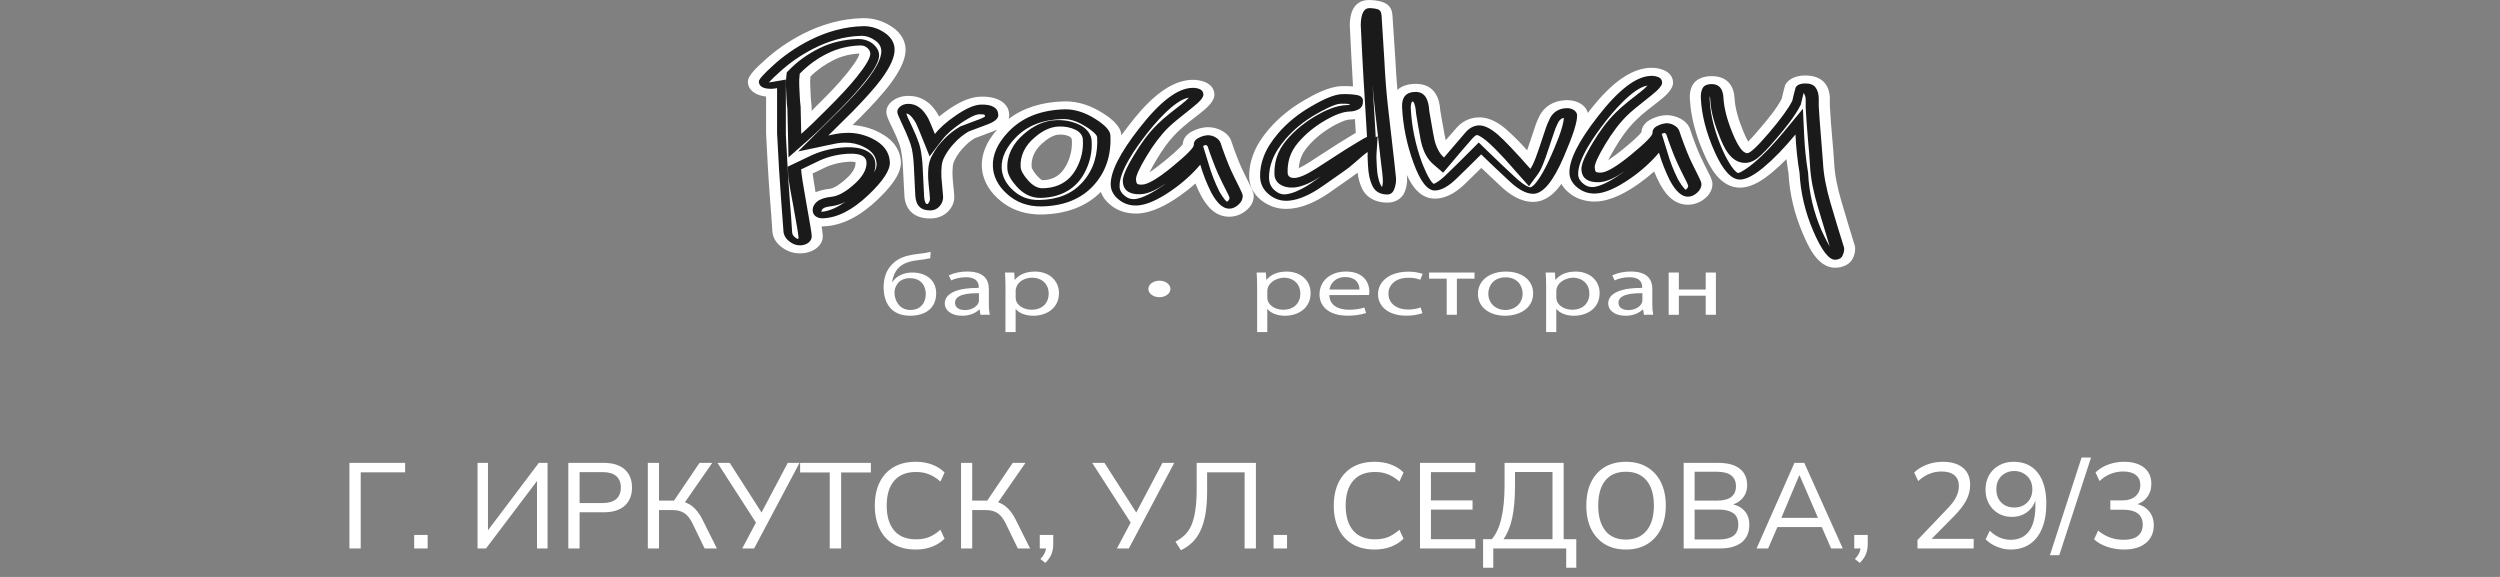 <svg width="351" height="81" viewBox="0 0 351 81" fill="none" xmlns="http://www.w3.org/2000/svg">
<rect x="0" y="0" width="351" height="81" fill="#808080" stroke="none"/>
<path d="M49.06 77V64.989H56.88V66.317H50.644V77H49.06ZM58.151 77V75.109H60.042V77H58.151ZM67.046 77V64.989H68.511V74.972H68.119L75.649 64.989H76.876V77H75.394V67.016H75.786L68.238 77H67.046ZM79.79 77V64.989H84.765C86.049 64.989 87.031 65.295 87.713 65.909C88.394 66.522 88.735 67.368 88.735 68.447C88.735 69.526 88.394 70.378 87.713 71.003C87.031 71.616 86.049 71.923 84.765 71.923H81.375V77H79.79ZM81.375 70.628H84.612C85.452 70.628 86.088 70.441 86.52 70.066C86.952 69.68 87.168 69.14 87.168 68.447C87.168 67.754 86.952 67.221 86.52 66.846C86.088 66.471 85.452 66.284 84.612 66.284H81.375V70.628ZM90.954 77V64.989H92.522V70.287H94.873L94.447 70.56L98.212 64.989H100.001L95.946 70.832L95.367 70.355C96.094 70.435 96.707 70.679 97.207 71.088C97.718 71.497 98.167 72.07 98.553 72.809L100.649 77H98.928L97.224 73.49C96.895 72.809 96.514 72.326 96.083 72.042C95.651 71.758 95.112 71.616 94.464 71.616H92.522V77H90.954ZM104.211 77L106.289 73.081L106.323 73.661L100.735 64.989H102.456L107.107 72.247H106.766L110.6 64.989H112.252L105.88 77H104.211ZM116.495 77V66.335H112.338V64.989H122.271V66.335H118.096V77H116.495ZM128.564 77.153C127.36 77.153 126.327 76.903 125.464 76.404C124.612 75.904 123.959 75.194 123.504 74.274C123.05 73.343 122.823 72.247 122.823 70.986C122.823 69.725 123.05 68.635 123.504 67.715C123.959 66.795 124.612 66.085 125.464 65.585C126.327 65.085 127.36 64.835 128.564 64.835C129.428 64.835 130.194 64.966 130.864 65.227C131.535 65.477 132.119 65.846 132.619 66.335L132.04 67.612C131.495 67.135 130.955 66.795 130.421 66.59C129.899 66.374 129.291 66.266 128.598 66.266C127.269 66.266 126.253 66.675 125.549 67.493C124.844 68.311 124.492 69.475 124.492 70.986C124.492 72.496 124.844 73.666 125.549 74.496C126.253 75.313 127.269 75.722 128.598 75.722C129.291 75.722 129.899 75.62 130.421 75.415C130.955 75.2 131.495 74.853 132.04 74.376L132.619 75.637C132.119 76.125 131.529 76.5 130.847 76.761C130.177 77.023 129.416 77.153 128.564 77.153ZM134.929 77V64.989H136.496V70.287H138.848L138.422 70.56L142.187 64.989H143.976L139.921 70.832L139.342 70.355C140.069 70.435 140.682 70.679 141.182 71.088C141.693 71.497 142.142 72.07 142.528 72.809L144.623 77H142.903L141.199 73.49C140.869 72.809 140.489 72.326 140.057 72.042C139.626 71.758 139.086 71.616 138.439 71.616H136.496V77H134.929ZM146.767 79.028L146.069 78.482C146.387 78.153 146.602 77.841 146.716 77.545C146.83 77.261 146.886 76.966 146.886 76.659L147.227 77H145.983V75.109H147.875V76.421C147.875 76.909 147.795 77.358 147.636 77.767C147.477 78.187 147.187 78.607 146.767 79.028ZM156.82 77L158.899 73.081L158.933 73.661L153.345 64.989H155.066L159.717 72.247H159.376L163.209 64.989H164.862L158.49 77H156.82ZM165.799 77.256L165.033 76.046C165.51 75.796 165.936 75.495 166.311 75.143C166.685 74.791 166.998 74.342 167.248 73.797C167.497 73.252 167.685 72.559 167.81 71.718C167.946 70.878 168.014 69.844 168.014 68.618V64.989H176.329V77H174.744V66.317H169.479V69.009C169.479 70.225 169.4 71.287 169.241 72.195C169.082 73.104 168.843 73.888 168.525 74.547C168.219 75.194 167.833 75.739 167.367 76.182C166.912 76.614 166.39 76.972 165.799 77.256ZM178.81 77V75.109H180.702V77H178.81ZM193.004 77.153C191.8 77.153 190.766 76.903 189.903 76.404C189.051 75.904 188.398 75.194 187.944 74.274C187.489 73.343 187.262 72.247 187.262 70.986C187.262 69.725 187.489 68.635 187.944 67.715C188.398 66.795 189.051 66.085 189.903 65.585C190.766 65.085 191.8 64.835 193.004 64.835C193.867 64.835 194.634 64.966 195.304 65.227C195.974 65.477 196.559 65.846 197.059 66.335L196.479 67.612C195.934 67.135 195.395 66.795 194.861 66.59C194.338 66.374 193.731 66.266 193.038 66.266C191.709 66.266 190.692 66.675 189.988 67.493C189.284 68.311 188.932 69.475 188.932 70.986C188.932 72.496 189.284 73.666 189.988 74.496C190.692 75.313 191.709 75.722 193.038 75.722C193.731 75.722 194.338 75.62 194.861 75.415C195.395 75.2 195.934 74.853 196.479 74.376L197.059 75.637C196.559 76.125 195.968 76.5 195.287 76.761C194.617 77.023 193.856 77.153 193.004 77.153ZM199.368 77V64.989H207.138V66.284H200.902V70.253H206.746V71.548H200.902V75.705H207.138V77H199.368ZM208.225 79.709V75.705H209.452C210.065 74.978 210.514 73.99 210.798 72.741C211.093 71.491 211.241 69.941 211.241 68.089V64.989H219.538V75.705H221.31V79.709H219.896V77H209.656V79.709H208.225ZM211.088 75.705H217.971V66.266H212.706V68.209C212.706 70.015 212.575 71.52 212.314 72.724C212.053 73.916 211.644 74.91 211.088 75.705ZM222.718 70.986C222.718 69.725 222.939 68.635 223.382 67.715C223.825 66.795 224.461 66.085 225.291 65.585C226.131 65.085 227.131 64.835 228.289 64.835C229.436 64.835 230.425 65.085 231.254 65.585C232.094 66.085 232.742 66.795 233.196 67.715C233.65 68.635 233.878 69.719 233.878 70.969C233.878 72.23 233.65 73.326 233.196 74.257C232.742 75.177 232.094 75.893 231.254 76.404C230.425 76.903 229.436 77.153 228.289 77.153C227.131 77.153 226.137 76.903 225.308 76.404C224.479 75.893 223.837 75.177 223.382 74.257C222.939 73.326 222.718 72.235 222.718 70.986ZM224.388 70.986C224.388 72.485 224.717 73.655 225.376 74.496C226.035 75.336 227.006 75.756 228.289 75.756C229.527 75.756 230.487 75.342 231.169 74.513C231.861 73.672 232.208 72.496 232.208 70.986C232.208 69.475 231.867 68.305 231.186 67.476C230.504 66.647 229.539 66.232 228.289 66.232C227.006 66.232 226.035 66.647 225.376 67.476C224.717 68.305 224.388 69.475 224.388 70.986ZM236.388 77V64.989H241.278C242.573 64.989 243.567 65.261 244.26 65.806C244.952 66.352 245.299 67.118 245.299 68.106C245.299 68.856 245.072 69.481 244.617 69.981C244.174 70.48 243.567 70.815 242.794 70.986V70.73C243.68 70.832 244.367 71.139 244.856 71.65C245.356 72.161 245.606 72.837 245.606 73.678C245.606 74.745 245.248 75.569 244.532 76.148C243.817 76.716 242.806 77 241.5 77H236.388ZM237.922 75.739H241.346C242.187 75.739 242.845 75.58 243.323 75.262C243.811 74.933 244.055 74.393 244.055 73.644C244.055 72.883 243.811 72.343 243.323 72.025C242.845 71.707 242.187 71.548 241.346 71.548H237.922V75.739ZM237.922 70.287H241.057C241.954 70.287 242.624 70.117 243.067 69.776C243.51 69.424 243.731 68.919 243.731 68.26C243.731 67.601 243.51 67.101 243.067 66.76C242.624 66.408 241.954 66.232 241.057 66.232H237.922V70.287ZM246.625 77L251.941 64.989H253.321L258.722 77H257.086L255.604 73.593L256.285 74.001H248.976L249.726 73.593L248.244 77H246.625ZM252.605 66.76L249.948 73.064L249.539 72.707H255.723L255.4 73.064L252.674 66.76H252.605ZM261.121 79.028L260.422 78.482C260.74 78.153 260.956 77.841 261.07 77.545C261.183 77.261 261.24 76.966 261.24 76.659L261.581 77H260.337V75.109H262.228V76.421C262.228 76.909 262.149 77.358 261.99 77.767C261.831 78.187 261.541 78.607 261.121 79.028ZM269.215 77V75.824L273.406 71.429C273.951 70.872 274.355 70.338 274.616 69.827C274.888 69.316 275.025 68.788 275.025 68.243C275.025 67.573 274.815 67.067 274.394 66.726C273.985 66.374 273.383 66.198 272.588 66.198C271.975 66.198 271.396 66.312 270.851 66.539C270.317 66.755 269.806 67.09 269.317 67.544L268.755 66.335C269.221 65.88 269.806 65.517 270.51 65.244C271.225 64.972 271.975 64.835 272.759 64.835C273.985 64.835 274.934 65.119 275.604 65.687C276.274 66.244 276.609 67.044 276.609 68.089C276.609 68.85 276.422 69.577 276.047 70.27C275.683 70.952 275.144 71.656 274.428 72.383L270.765 76.097V75.654H277.103V77H269.215ZM282.276 77.153C281.64 77.153 281.004 77.023 280.368 76.761C279.732 76.5 279.204 76.154 278.783 75.722L279.363 74.513C279.783 74.933 280.243 75.251 280.743 75.467C281.254 75.682 281.771 75.79 282.293 75.79C283.406 75.79 284.264 75.393 284.866 74.598C285.468 73.791 285.769 72.599 285.769 71.02V69.504H285.939C285.871 70.128 285.672 70.673 285.343 71.139C285.025 71.594 284.621 71.946 284.133 72.195C283.645 72.445 283.088 72.57 282.463 72.57C281.748 72.57 281.112 72.406 280.555 72.076C279.999 71.747 279.561 71.298 279.243 70.73C278.925 70.151 278.766 69.492 278.766 68.754C278.766 67.993 278.931 67.317 279.26 66.726C279.601 66.136 280.067 65.676 280.657 65.346C281.248 65.006 281.93 64.835 282.702 64.835C284.178 64.835 285.314 65.352 286.109 66.386C286.904 67.408 287.302 68.85 287.302 70.713C287.302 72.088 287.098 73.257 286.689 74.223C286.291 75.177 285.718 75.904 284.968 76.404C284.218 76.903 283.321 77.153 282.276 77.153ZM282.804 71.258C283.304 71.258 283.741 71.15 284.116 70.935C284.502 70.719 284.803 70.418 285.019 70.032C285.235 69.645 285.343 69.203 285.343 68.703C285.343 68.192 285.235 67.749 285.019 67.374C284.803 66.988 284.502 66.687 284.116 66.471C283.741 66.244 283.304 66.13 282.804 66.13C282.304 66.13 281.861 66.244 281.475 66.471C281.1 66.687 280.805 66.988 280.589 67.374C280.385 67.749 280.283 68.192 280.283 68.703C280.283 69.203 280.385 69.645 280.589 70.032C280.805 70.418 281.1 70.719 281.475 70.935C281.861 71.15 282.304 71.258 282.804 71.258ZM289.118 77.954H287.806L292.253 64.239H293.582L289.118 77.954ZM298.216 77.153C297.398 77.153 296.614 77.028 295.865 76.778C295.126 76.529 294.507 76.177 294.008 75.722L294.57 74.496C295.126 74.95 295.7 75.279 296.291 75.484C296.881 75.688 297.506 75.79 298.165 75.79C299.039 75.79 299.704 75.609 300.158 75.245C300.612 74.87 300.84 74.337 300.84 73.644C300.84 72.962 300.607 72.445 300.141 72.093C299.687 71.741 299.017 71.565 298.131 71.565H296.291V70.253H298.011C298.761 70.253 299.363 70.06 299.817 69.674C300.272 69.288 300.499 68.76 300.499 68.089C300.499 67.476 300.289 67.01 299.868 66.692C299.46 66.363 298.875 66.198 298.114 66.198C296.83 66.198 295.717 66.647 294.774 67.544L294.212 66.335C294.689 65.858 295.28 65.488 295.984 65.227C296.688 64.966 297.432 64.835 298.216 64.835C299.408 64.835 300.345 65.108 301.027 65.653C301.708 66.198 302.049 66.959 302.049 67.936C302.049 68.674 301.839 69.31 301.419 69.844C301.01 70.367 300.448 70.713 299.732 70.884V70.696C300.573 70.844 301.226 71.19 301.691 71.735C302.157 72.269 302.39 72.939 302.39 73.746C302.39 74.802 302.015 75.637 301.266 76.25C300.527 76.852 299.511 77.153 298.216 77.153Z" fill="white"/>
<path fill-rule="evenodd" clip-rule="evenodd" d="M222.926 15.856C222.956 15.82 222.983 15.785 223.01 15.75C224.633 13.664 227.944 9.62 231.712 9.523C232.419 9.492 233.123 9.625 233.726 9.902C234.503 10.272 234.864 10.878 234.898 11.541C234.946 12.521 233.796 13.51 232.933 14.187C231.903 14.988 230.581 15.972 229.694 16.872C228.501 18.033 227.551 19.408 226.764 20.734C226.585 21.047 226.11 21.83 225.783 22.498C226.507 22.011 227.198 21.497 227.853 20.958C228.373 20.532 230.103 19.117 230.469 18.536C230.479 18.173 230.61 17.817 230.85 17.501C231.091 17.185 231.433 16.919 231.846 16.726C232.464 16.399 233.189 16.205 233.944 16.164C234.665 16.165 235.366 16.341 235.94 16.666C236.637 17.035 237.124 17.584 237.307 18.207C237.485 18.782 237.703 19.356 237.916 19.925C238.151 20.555 238.396 21.189 238.678 21.81C239.035 22.584 239.419 23.355 239.805 24.119C240.032 24.562 240.399 25.258 240.423 25.73C240.462 26.463 240.135 27.18 239.507 27.743C238.894 28.301 238.078 28.715 237.074 28.742C234.882 28.799 233.682 26.99 233.003 25.729C232.719 25.195 232.467 24.637 232.246 24.074C231.532 24.707 230.769 25.309 229.962 25.876C228.437 26.932 226.233 28.241 224.03 28.297C223.331 28.314 222.636 28.216 221.995 28.008C221.353 27.8 220.782 27.489 220.321 27.096C219.855 26.722 219.48 26.29 219.215 25.82C218.274 27.155 217.01 28.3 215.356 28.343C213.446 28.392 211.86 27.215 210.772 26.207C209.829 25.335 208.897 24.458 207.976 23.576C207.228 24.317 206.478 25.053 205.713 25.786C204.724 26.749 203.306 27.839 201.54 27.886C199.429 27.939 198.227 26.121 197.527 24.572C197.536 24.698 197.545 24.826 197.551 24.952C197.593 25.638 197.476 26.325 197.204 26.981C196.804 27.924 195.797 28.567 194.41 28.435C192.834 28.329 191.768 27.574 191.247 26.506C190.907 25.775 190.693 25.015 190.608 24.244C190.331 24.464 190.045 24.675 189.749 24.877C188.827 25.529 187.909 26.176 186.974 26.818C186.556 27.107 186.081 27.455 185.615 27.713C184.247 28.524 182.543 29.282 180.731 29.329C179.236 29.369 177.966 28.846 176.991 28.045C175.92 27.163 175.436 26.068 175.384 24.899C175.357 23.829 175.543 22.763 175.936 21.735C176.399 20.447 177.225 19.223 178.184 18.099C179.514 16.552 181.189 15.187 183.136 14.063C184.499 13.262 186.586 12.139 188.404 12.091C188.924 12.076 189.444 12.089 189.961 12.13C189.873 10.711 189.795 9.292 189.726 7.872C189.656 6.451 189.585 5.019 189.511 3.575V3.524C189.517 2.136 189.89 -0.15 192.483 0.008C193.226 0.05 194.027 0.16 194.608 0.522C195.276 0.936 195.468 1.56 195.501 2.164L195.91 8.371C195.979 9.789 196.07 11.205 196.193 12.624C196.729 12.13 197.515 11.806 198.64 11.775C201.46 11.702 202.124 13.879 202.211 15.491C202.39 16.503 202.551 17.512 202.747 18.52C202.815 18.873 202.876 19.321 202.985 19.683C203.486 19.097 203.99 18.511 204.508 17.936C205.222 17.135 206.238 16.515 207.595 16.481C209.203 16.437 210.549 17.36 211.513 18.195C212.552 19.123 213.519 20.095 214.412 21.105C214.463 20.955 214.51 20.806 214.558 20.663C214.847 19.813 215.133 18.958 215.417 18.107C215.619 17.433 215.888 16.771 216.222 16.127C216.894 14.943 218.126 14.108 219.935 14.06C220.708 14.038 221.462 14.244 222.033 14.634C222.51 14.952 222.826 15.384 222.926 15.856ZM190.234 16.718C190.007 16.753 189.777 16.773 189.545 16.778C188.817 16.797 187.617 17.435 187.074 17.746C185.72 18.526 184.555 19.474 183.633 20.549C183.132 21.118 182.769 21.748 182.561 22.41C182.446 22.811 182.372 23.217 182.341 23.626C182.855 23.37 183.346 23.089 183.813 22.787C185.182 21.907 186.547 21.025 187.909 20.14L187.936 20.121L187.967 20.104C188.518 19.778 189.061 19.436 189.602 19.105C189.808 18.978 190.072 18.809 190.352 18.647C190.311 18.002 190.276 17.36 190.234 16.718ZM157.445 18.998C157.846 18.436 158.245 17.912 158.614 17.44C160.238 15.351 163.548 11.312 167.316 11.213C168.024 11.181 168.728 11.312 169.332 11.589C170.107 11.961 170.47 12.565 170.504 13.229C170.552 14.209 169.4 15.199 168.539 15.876C167.509 16.677 166.189 17.662 165.3 18.56C164.109 19.723 163.157 21.097 162.372 22.424C162.184 22.737 161.718 23.518 161.391 24.187C162.209 23.653 163.127 22.911 163.454 22.645C163.972 22.218 165.704 20.803 166.068 20.224C166.079 19.86 166.21 19.504 166.451 19.188C166.692 18.871 167.034 18.605 167.447 18.412C168.063 18.086 168.788 17.892 169.541 17.852C170.262 17.852 170.962 18.027 171.538 18.351C172.234 18.719 172.721 19.268 172.904 19.89C173.082 20.465 173.3 21.039 173.513 21.608C173.75 22.239 173.995 22.873 174.279 23.493C174.636 24.268 175.02 25.037 175.4 25.802C175.629 26.245 175.999 26.941 176.018 27.414C176.06 28.146 175.734 28.864 175.104 29.427C174.491 29.985 173.675 30.4 172.672 30.427C170.479 30.483 169.279 28.672 168.6 27.414C168.32 26.88 168.064 26.319 167.843 25.758C167.13 26.391 166.367 26.992 165.559 27.558C164.034 28.616 161.83 29.926 159.627 29.983C158.928 30 158.233 29.901 157.591 29.694C156.95 29.486 156.378 29.174 155.916 28.782C155.263 28.263 154.797 27.629 154.562 26.938C152.587 28.941 149.827 30.022 146.396 30.111C143.777 30.181 141.635 29.323 140.052 27.826C138.7 26.583 137.927 25.044 137.852 23.442C137.757 21.541 138.605 19.77 139.994 18.195C139.818 18.28 139.637 18.358 139.45 18.43C138.575 18.767 137.691 19.097 136.807 19.428C136.254 19.783 135.765 20.189 135.35 20.636C134.839 21.16 134.42 21.731 134.101 22.334L134.091 22.353V22.372C133.924 22.669 133.819 22.985 133.78 23.306C133.721 23.822 133.709 24.341 133.743 24.859C133.764 25.291 133.81 25.726 133.857 26.156C133.905 26.606 133.953 27.06 133.975 27.511C134.021 28.222 133.772 28.926 133.26 29.527C132.687 30.194 131.832 30.641 130.728 30.671C128.096 30.739 127.058 29.169 126.978 27.467L126.764 23.361C126.733 22.608 126.648 21.856 126.508 21.11C126.298 20.034 125.6 18.628 125.114 17.603C124.876 17.112 124.467 16.307 124.442 15.789C124.43 15.494 124.498 15.2 124.641 14.924C124.785 14.649 125.001 14.398 125.278 14.187C125.554 13.967 125.885 13.789 126.253 13.665C126.62 13.541 127.018 13.472 127.421 13.464C129.712 13.405 131.041 14.848 131.787 16.236L131.796 16.256V16.275C131.812 16.304 131.825 16.332 131.841 16.363C132.242 16.037 132.669 15.728 133.091 15.429C134.278 14.604 135.948 13.613 137.666 13.569C139.934 13.508 141.61 14.358 141.696 16.088C141.707 16.294 141.677 16.5 141.607 16.7C143.652 15.151 146.271 14.315 149.396 14.233C151.437 14.179 153.28 14.9 154.782 15.851C156.032 16.629 157.371 17.702 157.436 18.968L157.445 18.998ZM150.48 19.666C150.488 19.564 150.459 19.463 150.396 19.373C150.333 19.282 150.239 19.206 150.123 19.153C149.702 18.955 149.206 18.864 148.711 18.895C147.843 18.917 146.943 19.594 146.428 20.045C145.324 20.963 144.753 22.172 144.841 23.405C144.861 23.787 145.361 24.406 145.636 24.714C145.75 24.848 146.161 25.263 146.362 25.304C148.121 25.259 149.041 24.398 149.67 23.267C150.289 22.126 150.567 20.898 150.486 19.668L150.48 19.666ZM119.705 17.553C121.006 17.649 122.255 17.987 123.339 18.534C125.344 19.528 126.401 20.967 126.487 22.731C126.578 24.577 124.642 26.667 123.162 28.07C121.341 29.794 118.723 31.701 115.54 31.783C115.476 31.783 115.41 31.783 115.346 31.783C115.415 32.183 115.487 32.617 115.508 33.012C115.543 33.335 115.489 33.66 115.349 33.967C115.209 34.274 114.986 34.556 114.695 34.796C114.403 35.036 114.048 35.228 113.653 35.361C113.257 35.495 112.829 35.566 112.396 35.57C111.28 35.599 110.335 35.191 109.614 34.595C108.888 34.009 108.471 33.247 108.437 32.449C108.365 31.005 108.231 29.547 108.121 28.104C107.881 24.985 107.71 21.862 107.558 18.741V18.722V13.559C106.13 13.396 105.058 12.716 105.001 11.509C104.955 10.575 106.522 9.225 107.28 8.542C108.847 7.08 110.693 5.799 112.76 4.74C115.24 3.489 118.03 2.63 121.066 2.549C122.771 2.504 124.257 3.051 125.453 3.92C126.504 4.695 127.109 5.746 127.137 6.849C127.214 8.438 126.114 10.248 125.11 11.624C123.908 13.249 122.391 14.847 120.914 16.355C120.512 16.753 120.11 17.153 119.705 17.553ZM114.499 26.993C115.118 26.74 115.795 26.577 116.494 26.511C117.196 26.434 118.212 25.618 118.637 25.247C119.396 24.592 120.162 23.72 120.117 22.822C120.117 22.807 120.117 22.783 120.117 22.759C119.853 22.708 119.579 22.688 119.307 22.701C118.124 22.75 116.974 23.012 115.957 23.465L114.09 24.357C114.132 24.688 114.187 25.024 114.237 25.34C114.312 25.897 114.405 26.443 114.499 26.993ZM120.632 7.514C119.366 7.578 118.145 7.887 117.087 8.41C115.813 9.041 114.696 9.832 113.783 10.748C113.743 11.172 113.734 11.597 113.756 12.021C113.781 12.539 113.807 13.056 113.832 13.572C113.851 14.003 113.889 14.437 113.946 14.868V14.911L113.958 15.558C114.244 15.273 114.528 14.986 114.81 14.7C116.244 13.287 117.703 11.8 118.923 10.279C119.299 9.813 120.657 8.079 120.648 7.546C120.647 7.534 120.642 7.523 120.632 7.514ZM251.107 24.334C250.996 23.671 250.9 23.006 250.818 22.34C250.18 22.987 249.509 23.614 248.8 24.209C247.737 25.092 246.121 26.296 244.396 26.344C241.471 26.422 239.98 23.262 239.267 21.656C238.148 19.144 237.389 16.523 237.257 13.879C237.226 13.234 237.294 12.537 237.639 11.934C238.091 11.153 239.037 10.72 240.187 10.69C242.608 10.626 243.45 12.207 243.523 13.715C243.6 15.267 244.125 16.893 244.732 18.375C244.841 18.642 245.133 19.336 245.446 19.877C246.075 19.247 246.801 18.383 247.092 18.041C248.153 16.797 249.428 15.274 250.144 13.886C250.282 13.277 250.435 12.671 250.601 12.069L250.635 11.935L250.71 11.816C251.196 11.041 252.166 10.631 253.316 10.6C254.518 10.568 255.605 10.907 256.221 11.683C256.702 12.289 256.878 13.001 256.912 13.693C256.923 13.916 256.923 14.139 256.912 14.361C256.912 14.524 256.912 14.688 256.912 14.852C256.985 16.328 257.11 17.811 257.235 19.287C257.334 20.467 257.457 21.663 257.514 22.843C257.6 24.644 258.009 26.473 258.525 28.233C259.141 30.336 259.774 32.435 260.421 34.531L260.455 34.634V34.74C260.493 35.289 260.371 35.837 260.098 36.348C259.912 36.709 259.586 37.019 259.162 37.239C258.738 37.46 258.236 37.581 257.719 37.586C255.091 37.655 253.725 34.202 253.119 32.799C251.935 30.059 251.258 27.212 251.107 24.335V24.334Z" fill="white"/>
<path fill-rule="evenodd" clip-rule="evenodd" d="M125.598 6.889C125.65 7.936 125.035 9.336 123.753 11.09C122.889 12.26 121.529 13.793 119.673 15.688C118.532 16.814 117.408 17.927 116.3 19.025C116.705 18.939 117.087 18.861 117.442 18.788C117.919 18.705 118.406 18.66 118.896 18.655C120.127 18.623 121.317 18.89 122.467 19.456C124.044 20.237 124.867 21.338 124.937 22.759C124.993 23.878 123.992 25.413 121.935 27.364C119.689 29.501 117.539 30.596 115.487 30.651C115.211 30.657 114.939 30.599 114.71 30.484C114.324 30.294 114.123 29.988 114.101 29.564C114.087 29.336 114.133 29.108 114.237 28.894C114.341 28.68 114.5 28.483 114.707 28.314C115.136 27.954 115.808 27.727 116.723 27.632C117.637 27.538 118.668 26.985 119.816 25.973C121.094 24.866 121.709 23.802 121.659 22.781C121.616 21.935 120.81 21.535 119.241 21.58C117.79 21.635 116.38 21.956 115.133 22.514C114.032 23.041 113.147 23.463 112.478 23.781C112.51 24.428 112.761 26.043 113.23 28.625C113.699 31.208 113.943 32.686 113.962 33.059C113.985 33.239 113.959 33.422 113.883 33.594C113.808 33.767 113.686 33.926 113.524 34.061C113.371 34.182 113.187 34.278 112.983 34.345C112.779 34.411 112.559 34.447 112.337 34.449C111.793 34.462 111.271 34.263 110.771 33.853C110.284 33.457 110.008 32.942 109.994 32.405C109.967 31.982 109.858 30.525 109.667 28.033C109.477 25.541 109.288 22.429 109.101 18.696V12.373C108.867 12.419 108.628 12.45 108.387 12.466C107.196 12.498 106.582 12.166 106.542 11.468C106.528 11.169 107.176 10.428 108.485 9.247C109.959 7.871 111.696 6.666 113.641 5.669C116.141 4.406 118.641 3.742 121.141 3.676C122.301 3.647 123.378 3.993 124.371 4.715C125.147 5.29 125.588 6.072 125.598 6.889ZM122.192 7.502C122.171 7.216 122.022 6.943 121.769 6.728C121.65 6.613 121.495 6.521 121.317 6.461C121.14 6.4 120.946 6.373 120.751 6.38C119.144 6.432 117.585 6.811 116.244 7.475C114.807 8.159 113.486 9.115 112.282 10.344C112.208 10.917 112.186 11.492 112.214 12.067C112.241 12.614 112.266 13.135 112.291 13.617C112.316 14.099 112.353 14.552 112.408 14.98L112.494 18.794C113.541 17.869 114.731 16.728 116.066 15.371C117.925 13.526 119.321 12.018 120.253 10.846C121.573 9.215 122.22 8.1 122.192 7.502ZM140.161 16.123C140.186 16.62 139.709 17.057 138.732 17.432C137.755 17.808 136.832 18.156 135.964 18.477C135.247 18.911 134.615 19.419 134.089 19.986C133.5 20.586 133.015 21.239 132.646 21.931C132.418 22.334 132.275 22.761 132.221 23.196C132.156 23.763 132.141 24.332 132.177 24.9C132.192 25.199 132.231 25.646 132.294 26.243C132.357 26.839 132.396 27.275 132.41 27.55C132.449 28.035 132.285 28.517 131.941 28.929C131.6 29.329 131.175 29.528 130.662 29.541C129.298 29.577 128.579 28.872 128.507 27.428L128.348 24.176L128.305 23.318C128.271 22.526 128.181 21.735 128.034 20.95C127.896 20.238 127.407 18.997 126.569 17.227C126.19 16.439 125.994 15.946 125.984 15.746C125.975 15.598 126.008 15.45 126.08 15.312C126.153 15.174 126.264 15.049 126.405 14.945C126.54 14.834 126.703 14.745 126.885 14.682C127.067 14.62 127.264 14.585 127.464 14.581C128.625 14.55 129.581 15.235 130.334 16.638C130.524 17.031 130.834 17.759 131.262 18.821C131.905 17.98 132.871 17.119 134.16 16.238C135.614 15.226 136.805 14.709 137.732 14.685C139.302 14.648 140.112 15.127 140.161 16.123ZM155.9 19.002C156.037 21.818 155.247 24.165 153.529 26.043C151.811 27.92 149.415 28.899 146.341 28.979C144.327 29.032 142.638 28.415 141.275 27.129C140.123 26.072 139.464 24.762 139.4 23.399C139.318 21.755 140.041 20.127 141.57 18.516C143.486 16.495 146.116 15.44 149.459 15.351C150.858 15.316 152.298 15.764 153.78 16.697C155.159 17.561 155.866 18.329 155.9 19.002ZM152.032 19.623C152.03 19.346 151.936 19.073 151.759 18.829C151.581 18.586 151.325 18.379 151.014 18.228C150.318 17.886 149.49 17.724 148.659 17.766C147.532 17.795 146.395 18.311 145.248 19.314C143.896 20.446 143.195 21.93 143.298 23.445C143.323 23.942 143.671 24.569 144.341 25.324C145.011 26.08 145.705 26.449 146.423 26.431C148.576 26.375 150.138 25.461 151.109 23.689C151.81 22.4 152.125 21.012 152.032 19.623ZM174.475 27.452C174.504 27.914 174.297 28.367 173.897 28.72C173.487 29.093 173.06 29.285 172.616 29.297C171.728 29.319 170.871 28.556 170.043 27.008C169.413 25.74 168.903 24.441 168.518 23.119C167.392 24.452 166.039 25.67 164.491 26.742C162.509 28.116 160.869 28.82 159.572 28.854C158.619 28.879 157.786 28.601 157.072 28.021C156.383 27.483 155.982 26.775 155.947 26.03C155.857 24.212 157.195 21.533 159.961 17.993C162.854 14.277 165.325 12.391 167.374 12.337C167.762 12.314 168.15 12.383 168.484 12.532C168.782 12.673 168.94 12.918 168.957 13.267C168.978 13.666 168.461 14.278 167.407 15.104C165.63 16.5 164.513 17.428 164.056 17.887C162.984 18.939 161.948 20.301 160.948 21.974C159.948 23.646 159.463 24.719 159.493 25.192C159.507 25.491 159.561 25.689 159.65 25.786C159.739 25.884 159.973 25.928 160.348 25.92C161.167 25.898 162.588 25.057 164.609 23.395C166.631 21.734 167.632 20.716 167.613 20.342C167.594 20.145 167.65 19.948 167.772 19.773C167.895 19.598 168.08 19.452 168.307 19.351C168.685 19.143 169.13 19.015 169.597 18.981C169.976 18.992 170.34 19.093 170.636 19.27C171.029 19.481 171.3 19.795 171.397 20.149C171.516 20.533 171.724 21.12 172.022 21.91C172.316 22.701 172.581 23.347 172.809 23.853C173.038 24.359 173.42 25.14 173.952 26.2C174.29 26.862 174.465 27.281 174.475 27.456V27.452ZM195.999 24.979C196.036 25.538 195.942 26.097 195.722 26.633C195.508 27.137 195.126 27.36 194.576 27.3C193.685 27.247 193.058 26.852 192.695 26.115C192.332 25.377 192.124 24.434 192.07 23.287C192.052 22.939 192.036 22.603 192.02 22.279C192.005 21.955 192.005 21.644 192.02 21.345C191.754 21.502 191.113 22.03 190.099 22.93C189.658 23.328 189.18 23.703 188.67 24.052C186.326 25.71 184.987 26.631 184.652 26.814C183.159 27.704 181.832 28.163 180.67 28.19C179.749 28.214 178.905 27.912 178.138 27.284C177.371 26.656 176.964 25.843 176.915 24.846C176.892 23.887 177.061 22.93 177.417 22.008C177.794 20.964 178.483 19.854 179.484 18.68C180.724 17.241 182.286 15.973 184.102 14.932C186.007 13.81 187.455 13.238 188.445 13.215C189.118 13.191 189.791 13.229 190.451 13.331C191.036 13.428 191.339 13.688 191.36 14.112C191.388 14.66 191.22 15.05 190.854 15.284C190.471 15.525 189.988 15.656 189.488 15.657C188.6 15.681 187.475 16.085 186.113 16.869C184.619 17.727 183.335 18.771 182.317 19.955C181.719 20.634 181.288 21.386 181.042 22.177C180.842 22.861 180.756 23.561 180.784 24.26C180.809 24.758 181.129 24.999 181.743 24.983C182.427 24.966 183.456 24.515 184.831 23.63C186.206 22.746 187.575 21.861 188.938 20.978C189.336 20.743 189.892 20.404 190.606 19.962C191.32 19.52 191.761 19.271 191.927 19.216C191.87 18.07 191.767 16.335 191.619 14.009C191.47 11.684 191.351 9.623 191.261 7.828C191.192 6.404 191.121 4.971 191.049 3.53C191.07 1.883 191.51 1.086 192.367 1.14C192.985 1.173 193.401 1.256 193.617 1.387C193.832 1.517 193.951 1.795 193.974 2.22L194.361 8.41C194.48 10.876 194.659 13.14 194.897 15.204C195.615 21.401 195.982 24.66 195.999 24.983V24.979ZM221.424 16.16C221.471 17.081 220.849 19.031 219.558 22.008C218.087 25.439 216.668 27.172 215.303 27.208C214.35 27.233 213.246 26.663 211.988 25.499C210.625 24.237 209.28 22.963 207.953 21.676C206.646 22.983 205.485 24.123 204.472 25.096C203.363 26.174 202.365 26.724 201.478 26.746C200.419 26.774 199.416 25.49 198.467 22.896C197.528 20.347 196.986 17.726 196.851 15.084C196.782 13.66 197.395 12.933 198.692 12.903C199.923 12.871 200.582 13.764 200.67 15.582C201.109 18.215 201.387 19.704 201.506 20.05C201.79 20.965 202.2 21.652 202.737 22.113C204.385 20.173 205.403 18.987 205.79 18.552C206.341 17.939 206.959 17.624 207.642 17.606C208.392 17.586 209.285 18.024 210.321 18.921C211.213 19.695 212.728 21.289 214.864 23.702C215.089 23.396 215.352 22.84 215.655 22.035C215.747 21.834 216.164 20.613 216.905 18.373C217.093 17.757 217.337 17.15 217.635 16.558C218.139 15.668 218.92 15.211 219.978 15.187C220.158 15.18 220.338 15.2 220.508 15.246C220.677 15.292 220.833 15.363 220.965 15.454C221.104 15.541 221.216 15.649 221.295 15.771C221.374 15.892 221.418 16.025 221.424 16.16ZM238.878 25.771C238.906 26.234 238.7 26.687 238.3 27.04C237.89 27.412 237.463 27.604 237.019 27.616C236.131 27.639 235.273 26.875 234.446 25.326C233.815 24.058 233.305 22.759 232.921 21.438C231.795 22.771 230.442 23.989 228.896 25.061C226.912 26.435 225.272 27.139 223.974 27.173C223.022 27.197 222.189 26.919 221.474 26.34C220.786 25.802 220.386 25.094 220.351 24.35C220.262 22.532 221.6 19.852 224.365 16.312C227.258 12.595 229.729 10.709 231.778 10.655C232.167 10.634 232.555 10.702 232.891 10.851C233.187 10.993 233.344 11.238 233.362 11.587C233.381 11.985 232.864 12.597 231.812 13.424C230.035 14.817 228.918 15.745 228.462 16.206C227.39 17.256 226.355 18.617 225.357 20.29C224.358 21.963 223.872 23.036 223.899 23.508C223.914 23.808 223.967 24.005 224.057 24.103C224.146 24.2 224.38 24.244 224.755 24.236C225.574 24.215 226.994 23.373 229.016 21.711C231.037 20.048 232.038 19.031 232.017 18.659C232 18.462 232.056 18.265 232.179 18.09C232.302 17.915 232.487 17.769 232.714 17.667C233.091 17.46 233.537 17.332 234.003 17.297C234.382 17.307 234.747 17.409 235.042 17.587C235.435 17.797 235.707 18.111 235.803 18.465C235.922 18.848 236.13 19.435 236.428 20.226C236.726 21.017 236.984 21.662 237.203 22.159C237.433 22.664 237.814 23.446 238.346 24.505C238.685 25.171 238.86 25.591 238.869 25.764L238.878 25.771ZM258.918 34.786C258.945 35.178 258.86 35.569 258.666 35.933C258.596 36.089 258.461 36.225 258.282 36.321C258.102 36.417 257.887 36.468 257.666 36.467C256.78 36.491 255.758 35.159 254.598 32.47C253.447 29.811 252.794 27.045 252.655 24.252C252.366 22.561 252.175 20.77 252.082 18.879C250.502 20.792 249.022 22.321 247.643 23.467C246.263 24.614 245.16 25.195 244.335 25.211C243.107 25.243 241.906 23.94 240.734 21.302C239.561 18.664 238.916 16.172 238.8 13.827C238.77 13.204 238.857 12.714 239.062 12.358C239.266 12.005 239.659 11.824 240.239 11.804C241.332 11.775 241.91 12.421 241.975 13.741C242.044 15.137 242.467 16.783 243.244 18.68C244.022 20.578 244.718 21.52 245.332 21.506C245.743 21.496 246.763 20.533 248.394 18.619C250.025 16.705 251.106 15.218 251.635 14.158C251.777 13.53 251.935 12.902 252.109 12.274C252.33 11.918 252.747 11.733 253.359 11.717C254.073 11.699 254.577 11.872 254.871 12.238C255.165 12.604 255.326 13.103 255.353 13.735C255.362 13.933 255.364 14.135 255.353 14.333C255.343 14.53 255.353 14.72 255.353 14.895C255.402 15.866 255.51 17.354 255.677 19.357C255.843 21.36 255.935 22.537 255.952 22.885C256.033 24.504 256.381 26.366 256.996 28.471C257.612 30.575 258.249 32.679 258.909 34.781L258.918 34.786Z" fill="#1A1A1A"/>
<path fill-rule="evenodd" clip-rule="evenodd" d="M256.893 34.603C256.313 32.716 255.746 30.826 255.191 28.933C254.636 27.042 254.207 25.085 254.12 23.151C254.062 21.988 253.941 20.812 253.843 19.651C253.72 18.157 253.595 16.657 253.52 15.16C253.511 14.951 253.511 14.74 253.52 14.529C253.52 14.353 253.52 14.176 253.52 13.995C253.517 13.681 253.43 13.37 253.262 13.082H253.223C253.09 13.578 252.968 14.076 252.857 14.576L252.832 14.68L252.784 14.778C251.998 16.354 250.614 18.032 249.403 19.451C248.755 20.21 248.071 20.995 247.323 21.703C246.769 22.223 246.059 22.843 245.082 22.869C242.894 22.925 241.943 20.422 241.457 19.237C240.771 17.564 240.207 15.766 240.123 14.014C240.113 13.835 240.09 13.656 240.052 13.48C240.032 13.657 240.028 13.836 240.039 14.014C240.16 16.448 240.869 18.865 241.898 21.175C242.134 21.709 243.228 23.979 244.021 24.298C244.6 24.179 245.827 23.218 246.164 22.938C247.771 21.603 249.182 20.031 250.45 18.511L253.129 15.266L253.307 19.053C253.393 20.816 253.568 22.577 253.868 24.327V24.377V24.429C254.003 27.12 254.633 29.785 255.741 32.349C255.92 32.72 256.395 33.773 256.893 34.603Z" fill="white"/>
<path fill-rule="evenodd" clip-rule="evenodd" d="M237.019 26.064C236.905 25.743 236.76 25.429 236.587 25.123C236.192 24.335 235.794 23.54 235.43 22.744C235.132 22.085 234.867 21.409 234.617 20.742C234.392 20.145 234.169 19.54 233.98 18.94C233.964 18.856 233.908 18.78 233.823 18.725C233.776 18.699 233.727 18.676 233.676 18.655C233.548 18.694 233.426 18.742 233.31 18.798L234.114 21.412C234.478 22.679 234.965 23.925 235.571 25.139C235.723 25.423 236.251 26.328 236.673 26.645C236.714 26.613 236.753 26.578 236.776 26.557C236.937 26.421 237.023 26.245 237.019 26.064ZM228.131 24.012C227.01 24.804 225.671 25.552 224.494 25.582C223.706 25.604 222.924 25.462 222.456 24.956C222.135 24.606 222.056 24.179 222.035 23.768C221.985 22.783 223.08 20.965 223.617 20.062C224.51 18.57 225.564 17.059 226.894 15.763C227.858 14.787 229.233 13.76 230.358 12.875C230.706 12.606 231.027 12.318 231.319 12.014C229.244 12.29 226.226 16.011 225.389 17.087C223.96 18.924 221.471 22.348 221.576 24.525C221.597 25.004 221.858 25.46 222.306 25.802C222.664 26.096 223.056 26.276 223.601 26.262C224.824 26.23 226.685 25.035 227.508 24.465C227.717 24.319 227.928 24.162 228.131 24.012Z" fill="white"/>
<path fill-rule="evenodd" clip-rule="evenodd" d="M201.276 25.818C201.812 25.66 202.685 24.884 202.931 24.642C204.097 23.518 205.253 22.38 206.387 21.238L207.615 20.008L208.865 21.224C210.183 22.503 211.521 23.771 212.88 25.028C213.172 25.295 214.308 26.271 214.88 26.306C215.921 25.941 217.455 22.607 217.76 21.894C218.272 20.714 219.53 17.889 219.558 16.554C219.133 16.626 218.921 16.92 218.753 17.221C218.482 17.758 218.263 18.309 218.097 18.869C217.806 19.738 217.519 20.604 217.221 21.471C217.101 21.83 216.978 22.235 216.819 22.591C216.596 23.19 216.312 23.919 215.912 24.459L214.671 26.145L213.242 24.544C211.915 23.042 210.385 21.241 208.817 19.871C208.581 19.67 207.746 18.996 207.374 18.96C207.178 18.96 206.851 19.296 206.763 19.393C205.722 20.553 204.729 21.754 203.728 22.934L202.612 24.247L201.237 23.067C200.415 22.364 199.96 21.428 199.681 20.531C199.538 20.04 199.429 19.544 199.354 19.045C199.16 18.011 198.985 16.973 198.819 15.936L198.808 15.888V15.841C198.794 15.552 198.692 14.532 198.394 14.25C198.353 14.251 198.313 14.256 198.274 14.265C198.076 14.408 198.069 15.082 198.078 15.262C198.209 17.82 198.735 20.359 199.645 22.827C199.844 23.35 200.622 25.32 201.276 25.818Z" fill="white"/>
<path fill-rule="evenodd" clip-rule="evenodd" d="M192.702 11.818C192.749 12.605 192.797 13.391 192.847 14.178C192.958 15.876 193.066 17.575 193.15 19.273L193.424 19.113L193.261 21.625C193.243 21.906 193.243 22.188 193.261 22.468C193.279 22.804 193.295 23.135 193.313 23.476C193.352 24.286 193.474 25.198 193.849 25.967C193.895 26.07 193.958 26.168 194.038 26.259C194.133 25.928 194.171 25.588 194.152 25.25C194.106 24.39 193.965 23.47 193.868 22.608C193.604 20.249 193.334 17.89 193.059 15.533C192.909 14.293 192.797 13.055 192.702 11.818ZM185.425 24.78C184.388 25.439 182.886 26.3 181.497 26.336C179.975 26.378 178.988 25.612 178.934 24.529C178.901 23.738 178.998 22.947 179.222 22.174C179.506 21.253 180.006 20.377 180.698 19.586C181.812 18.288 183.216 17.144 184.85 16.203C186.029 15.524 187.579 14.791 189.136 14.749C189.261 14.752 189.385 14.729 189.493 14.683C189.502 14.658 189.509 14.633 189.513 14.608C189.08 14.563 188.644 14.547 188.207 14.561C187.332 14.585 185.424 15.654 184.772 16.029C183.093 16.994 181.651 18.168 180.507 19.5C179.711 20.427 179.004 21.456 178.62 22.519C178.305 23.335 178.153 24.181 178.168 25.031C178.202 25.664 178.413 26.275 179.004 26.758C179.345 27.04 179.781 27.3 180.323 27.292C181.368 27.265 182.607 26.625 183.388 26.167L183.407 26.155L183.431 26.142C183.807 25.932 184.225 25.62 184.573 25.381C184.847 25.18 185.136 24.982 185.425 24.78Z" fill="white"/>
<path fill-rule="evenodd" clip-rule="evenodd" d="M172.622 27.755C172.507 27.437 172.364 27.125 172.193 26.821C171.797 26.033 171.397 25.238 171.034 24.441C170.734 23.781 170.472 23.106 170.224 22.438C169.999 21.839 169.772 21.237 169.579 20.632C169.565 20.549 169.51 20.472 169.425 20.417C169.39 20.4 169.334 20.37 169.283 20.35C169.152 20.387 169.027 20.434 168.911 20.492L169.716 23.107C170.084 24.373 170.571 25.617 171.174 26.831C171.329 27.114 171.856 28.018 172.275 28.335C172.318 28.301 172.356 28.269 172.381 28.247C172.541 28.111 172.627 27.936 172.622 27.755ZM163.745 25.702C162.625 26.494 161.284 27.241 160.1 27.271C159.318 27.293 158.536 27.151 158.066 26.645C157.747 26.296 157.664 25.869 157.645 25.459C157.598 24.471 158.691 22.656 159.231 21.751C160.123 20.26 161.175 18.751 162.502 17.451C163.47 16.475 164.847 15.449 165.972 14.566C166.317 14.297 166.638 14.011 166.931 13.709C164.857 13.987 161.838 17.705 161 18.782C159.572 20.62 157.081 24.043 157.189 26.221C157.208 26.701 157.469 27.158 157.918 27.5C158.275 27.793 158.668 27.971 159.213 27.957C160.436 27.925 162.295 26.73 163.118 26.16C163.322 26.008 163.534 25.856 163.745 25.702Z" fill="white"/>
<path fill-rule="evenodd" clip-rule="evenodd" d="M145.975 28.078C148.56 28.012 150.494 27.21 151.93 25.642C153.657 23.758 154.153 21.494 154.043 19.269C154.018 18.813 152.893 18.048 152.464 17.781C151.584 17.225 150.423 16.675 149.21 16.713C146.339 16.788 144.162 17.669 142.53 19.389C141.346 20.637 140.566 22.059 140.633 23.592C140.684 24.718 141.231 25.802 142.189 26.673C143.162 27.586 144.359 28.122 145.975 28.078ZM153.268 19.812C153.364 21.36 153.01 22.904 152.23 24.339C151.143 26.319 149.194 27.707 146.159 27.787C144.626 27.829 143.501 27.045 142.723 26.168C142.089 25.452 141.473 24.583 141.435 23.714C141.327 21.92 142.158 20.165 143.753 18.822C144.903 17.815 146.419 16.92 148.293 16.869C149.46 16.819 150.618 17.053 151.593 17.536C152.097 17.786 152.514 18.124 152.805 18.52C153.097 18.917 153.256 19.36 153.268 19.812Z" fill="white"/>
<path fill-rule="evenodd" clip-rule="evenodd" d="M138.301 16.348C138.3 16.27 138.277 16.192 138.233 16.12C138.119 16.043 137.614 16.039 137.478 16.043C136.764 16.061 135.398 16.957 134.917 17.289C133.937 17.957 132.965 18.742 132.308 19.6L130.514 21.947L129.476 19.369C129.192 18.671 128.912 17.95 128.583 17.261C128.405 16.948 127.817 15.954 127.242 15.938C127.368 16.329 127.529 16.713 127.726 17.087C128.287 18.272 129.017 19.779 129.262 21.02C129.415 21.845 129.509 22.674 129.544 23.506L129.749 27.618C129.749 27.785 129.842 28.517 130.073 28.624C130.126 28.639 130.183 28.646 130.24 28.644C130.271 28.618 130.3 28.59 130.326 28.56C130.504 28.337 130.586 28.078 130.562 27.819C130.54 27.401 130.494 26.98 130.449 26.562C130.399 26.099 130.353 25.634 130.328 25.169C130.288 24.551 130.305 23.932 130.378 23.315C130.448 22.773 130.628 22.241 130.914 21.74C131.327 20.968 131.866 20.238 132.521 19.565C133.133 18.913 133.866 18.328 134.698 17.83L134.816 17.754L134.955 17.703C135.876 17.363 136.792 17.017 137.701 16.666C137.924 16.586 138.127 16.479 138.301 16.348Z" fill="white"/>
<path fill-rule="evenodd" clip-rule="evenodd" d="M107.957 11.565H108.007C108.15 11.552 108.292 11.531 108.432 11.503L110.333 11.173V18.902C110.485 22 110.657 25.101 110.894 28.198C111.007 29.656 111.142 31.129 111.214 32.59C111.22 32.863 111.365 33.125 111.617 33.322C111.718 33.409 111.839 33.482 111.974 33.537C112.032 33.537 112.048 33.537 112.083 33.511C112.108 33.447 112.116 33.38 112.108 33.314C112.089 32.903 111.991 32.433 111.93 32.02C111.762 31.009 111.573 29.998 111.394 28.99C111.11 27.419 110.708 25.615 110.632 24.036L110.599 23.398L111.332 23.05C112.219 22.631 113.102 22.21 113.983 21.787L114.017 21.771L114.049 21.755C115.518 21.104 117.177 20.732 118.882 20.671C120.98 20.616 122.819 21.288 122.901 22.966C122.919 23.375 122.859 23.785 122.723 24.182C122.949 23.823 123.071 23.433 123.08 23.036C123.028 21.992 122.475 21.214 121.294 20.634C120.517 20.227 119.589 20.014 118.641 20.023C118.271 20.025 117.903 20.056 117.542 20.116C117.167 20.19 116.792 20.267 116.416 20.346L112.055 21.266L114.733 18.596C115.857 17.482 116.979 16.37 118.098 15.259C119.491 13.837 120.937 12.322 122.069 10.789C122.766 9.837 123.787 8.269 123.734 7.16C123.736 6.897 123.668 6.635 123.535 6.392C123.401 6.148 123.204 5.926 122.955 5.74C122.384 5.323 121.705 5.011 120.876 5.034C118.433 5.096 116.192 5.824 114.207 6.826C112.387 7.762 110.763 8.894 109.385 10.184C108.875 10.624 108.398 11.085 107.957 11.565ZM110.549 15.268C110.492 14.808 110.455 14.346 110.432 13.883C110.407 13.367 110.382 12.851 110.357 12.333C110.325 11.71 110.349 11.085 110.43 10.464L110.467 10.161L110.708 9.913C111.893 8.665 113.377 7.593 115.085 6.752C116.664 5.975 118.497 5.536 120.385 5.479C120.818 5.465 121.249 5.527 121.644 5.66C122.04 5.793 122.387 5.993 122.66 6.244C123.124 6.647 123.393 7.155 123.425 7.686C123.482 8.873 122.076 10.651 121.282 11.642C120.016 13.23 118.503 14.778 117.014 16.256C115.85 17.442 114.653 18.614 113.38 19.738L110.708 22.096L110.549 15.268ZM118.728 28.307C118.108 28.645 117.392 28.871 116.635 28.967C116.316 29.002 115.791 29.087 115.564 29.278C115.486 29.339 115.425 29.411 115.385 29.49C115.346 29.569 115.328 29.653 115.333 29.738C116.535 29.643 117.726 29.018 118.728 28.307Z" fill="white"/>
<path d="M130.603 36.253C130.061 36.374 129.507 36.464 128.946 36.52C127.667 36.667 126.733 36.986 126.126 37.636C125.619 38.17 125.325 38.971 125.257 39.597H125.307C125.543 39.199 125.929 38.86 126.419 38.623C126.908 38.386 127.479 38.261 128.062 38.262C130.012 38.262 131.439 39.303 131.439 41.191C131.439 43.128 130.094 44.328 127.766 44.328C124.98 44.328 124.062 42.326 124.062 40.358C124.062 39.01 124.437 37.906 125.291 37.073C126.062 36.252 127.16 35.871 128.701 35.676C129.367 35.612 130.024 35.505 130.666 35.357L130.603 36.253ZM127.766 39.056C127.396 39.049 127.03 39.121 126.714 39.265C126.397 39.408 126.142 39.617 125.98 39.865C125.709 40.255 125.574 40.689 125.587 41.128C125.587 42.109 126.226 43.519 127.801 43.519C129.376 43.519 129.982 42.366 129.982 41.275C129.98 40.314 129.471 39.059 127.766 39.059V39.056Z" fill="white"/>
<path d="M137.657 44.195L137.541 43.449H137.494C137.213 43.729 136.846 43.955 136.424 44.108C136.002 44.261 135.538 44.337 135.069 44.33C133.462 44.33 132.643 43.485 132.643 42.626C132.643 41.193 134.348 40.408 137.414 40.42V40.298C137.414 39.807 137.236 38.925 135.61 38.925C134.88 38.926 134.165 39.079 133.544 39.366L133.209 38.656C133.994 38.3 134.897 38.115 135.816 38.122C138.243 38.122 138.832 39.361 138.832 40.549V42.768C138.822 43.244 138.866 43.719 138.964 44.19L137.657 44.195ZM137.443 41.169C135.869 41.143 134.082 41.351 134.082 42.504C134.082 43.202 134.705 43.531 135.443 43.531C135.862 43.54 136.274 43.448 136.619 43.27C136.965 43.092 137.225 42.836 137.362 42.539C137.412 42.429 137.439 42.313 137.443 42.196V41.169Z" fill="white"/>
<path d="M141.17 40.2C141.17 39.44 141.136 38.827 141.104 38.264H142.398L142.464 39.281H142.495C143.086 38.557 144.02 38.128 145.314 38.128C147.234 38.128 148.677 39.343 148.677 41.143C148.677 43.279 146.939 44.33 145.068 44.33C144.02 44.33 143.104 43.988 142.627 43.395H142.593V46.619H141.164L141.17 40.2ZM142.598 41.781C142.602 41.929 142.625 42.077 142.664 42.222C142.785 42.583 143.063 42.903 143.455 43.132C143.848 43.361 144.331 43.485 144.829 43.485C146.354 43.485 147.239 42.55 147.239 41.193C147.239 40.003 146.404 38.986 144.877 38.986C144.367 38.997 143.876 39.134 143.482 39.375C143.087 39.617 142.811 39.949 142.696 40.321C142.639 40.465 142.606 40.613 142.598 40.763V41.781Z" fill="white"/>
<path d="M176.5 40.2C176.5 39.44 176.466 38.827 176.434 38.264H177.729L177.795 39.281H177.827C178.418 38.557 179.352 38.128 180.648 38.128C182.566 38.128 184.009 39.343 184.009 41.143C184.009 43.279 182.272 44.33 180.402 44.33C179.352 44.33 178.438 43.988 177.959 43.395H177.927V46.619H176.498L176.5 40.2ZM177.929 41.781C177.932 41.929 177.954 42.077 177.993 42.222C178.113 42.583 178.392 42.903 178.784 43.132C179.176 43.361 179.66 43.485 180.157 43.485C181.682 43.485 182.568 42.55 182.568 41.193C182.568 40.003 181.732 38.986 180.207 38.986C179.604 39.026 179.04 39.228 178.621 39.555C178.202 39.882 177.956 40.312 177.929 40.764V41.781Z" fill="white"/>
<path d="M186.636 41.425C186.668 42.884 187.915 43.485 189.358 43.485C190.111 43.502 190.86 43.398 191.554 43.178L191.8 43.951C190.965 44.211 190.066 44.336 189.161 44.319C186.718 44.319 185.259 43.118 185.259 41.329C185.259 39.54 186.668 38.125 188.981 38.125C191.57 38.125 192.259 39.83 192.259 40.92C192.257 41.088 192.241 41.256 192.211 41.422L186.636 41.425ZM190.867 40.653C190.881 39.967 190.488 38.901 188.866 38.901C187.408 38.901 186.766 39.906 186.652 40.653H190.867Z" fill="white"/>
<path d="M199.706 43.974C198.989 44.213 198.21 44.331 197.426 44.319C195.033 44.319 193.476 43.105 193.476 41.291C193.476 39.477 195.147 38.142 197.738 38.142C198.426 38.136 199.108 38.24 199.738 38.448L199.411 39.282C198.896 39.081 198.319 38.983 197.738 38.999C195.918 38.999 194.935 40.004 194.935 41.243C194.935 42.615 196.115 43.46 197.69 43.46C198.302 43.463 198.907 43.362 199.46 43.167L199.706 43.974Z" fill="white"/>
<path d="M207.022 38.264V39.121H204.545V44.193H203.117V39.121H200.644V38.264H207.022Z" fill="white"/>
<path d="M215.254 41.179C215.254 43.374 213.222 44.33 211.303 44.33C209.16 44.33 207.499 43.154 207.499 41.278C207.499 39.292 209.237 38.128 211.428 38.128C213.713 38.128 215.254 39.367 215.254 41.179ZM208.958 41.242C208.958 42.541 209.96 43.522 211.369 43.522C212.746 43.522 213.779 42.553 213.779 41.217C213.779 40.213 213.108 38.938 211.401 38.938C209.694 38.938 208.958 40.114 208.958 41.249V41.242Z" fill="white"/>
<path d="M217.079 40.2C217.079 39.44 217.045 38.827 217.013 38.264H218.308L218.374 39.281H218.406C218.997 38.557 219.931 38.128 221.228 38.128C223.145 38.128 224.588 39.343 224.588 41.143C224.588 43.279 222.851 44.33 220.981 44.33C219.931 44.33 219.017 43.988 218.538 43.395H218.504V46.619H217.076L217.079 40.2ZM218.508 41.781C218.512 41.929 218.534 42.077 218.574 42.222C218.694 42.583 218.973 42.903 219.365 43.132C219.757 43.361 220.241 43.485 220.738 43.485C222.263 43.485 223.149 42.55 223.149 41.193C223.149 40.003 222.313 38.986 220.788 38.986C220.184 39.025 219.62 39.227 219.201 39.554C218.781 39.882 218.535 40.312 218.508 40.764V41.781Z" fill="white"/>
<path d="M230.807 44.195L230.69 43.449H230.642C230.36 43.729 229.993 43.955 229.571 44.108C229.149 44.261 228.684 44.337 228.215 44.33C226.608 44.33 225.789 43.485 225.789 42.626C225.789 41.193 227.494 40.408 230.56 40.42V40.298C230.56 39.807 230.382 38.925 228.756 38.925C228.026 38.926 227.311 39.079 226.69 39.366L226.362 38.656C227.147 38.3 228.05 38.115 228.969 38.122C231.396 38.122 231.985 39.361 231.985 40.549V42.768C231.975 43.244 232.019 43.719 232.117 44.19L230.807 44.195ZM230.592 41.169C229.019 41.143 227.231 41.351 227.231 42.504C227.231 43.202 227.855 43.531 228.592 43.531C229.012 43.54 229.424 43.448 229.769 43.27C230.114 43.092 230.374 42.836 230.512 42.539C230.562 42.429 230.589 42.313 230.592 42.196V41.169Z" fill="white"/>
<path d="M235.71 38.264V40.653H239.481V38.264H240.91V44.195H239.481V41.516H235.71V44.199H234.281V38.264H235.71Z" fill="white"/>
<path d="M162.78 41.727C163.637 41.727 164.331 41.208 164.331 40.568C164.331 39.928 163.637 39.409 162.78 39.409C161.924 39.409 161.23 39.928 161.23 40.568C161.23 41.208 161.924 41.727 162.78 41.727Z" fill="white"/>
</svg>
